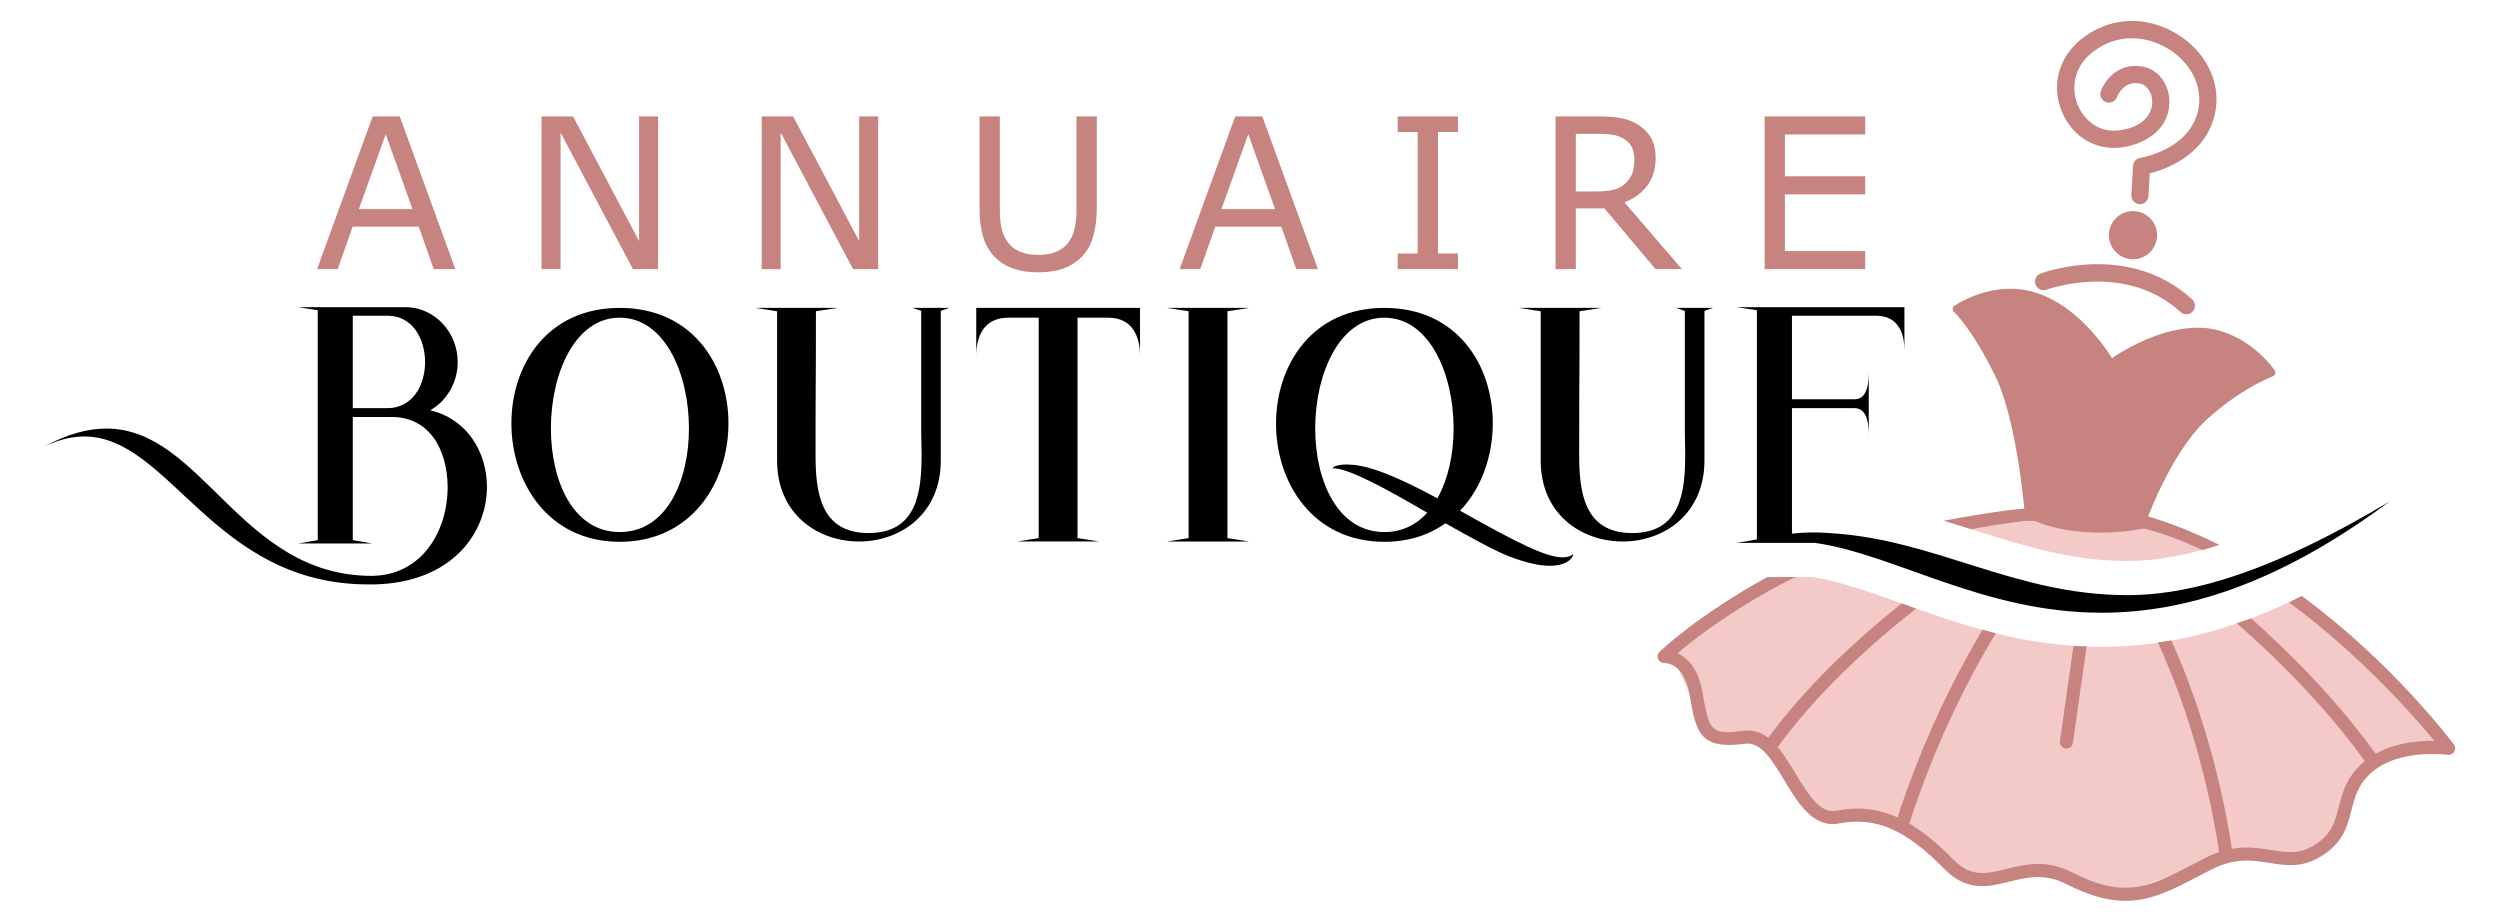 <?xml version="1.0" encoding="utf-8"?>
<!-- Generator: Adobe Illustrator 16.0.0, SVG Export Plug-In . SVG Version: 6.00 Build 0)  -->
<!DOCTYPE svg PUBLIC "-//W3C//DTD SVG 1.1//EN" "http://www.w3.org/Graphics/SVG/1.1/DTD/svg11.dtd">
<svg version="1.1" id="Calque_1" xmlns="http://www.w3.org/2000/svg" xmlns:xlink="http://www.w3.org/1999/xlink" x="0px" y="0px"
	 width="179px" height="66px" viewBox="0 0 179 66" enable-background="new 0 0 179 66" xml:space="preserve">
<g>
	<g>
		<path fill="#C7837F" d="M156.545,22.505c-0.148,0-0.295-0.054-0.415-0.161c-3.987-3.647-9.538-1.624-9.594-1.604
			c-0.316,0.118-0.673-0.042-0.792-0.36c-0.12-0.321,0.042-0.674,0.359-0.794c0.257-0.096,6.318-2.302,10.856,1.847
			c0.25,0.23,0.271,0.619,0.042,0.87C156.88,22.438,156.711,22.505,156.545,22.505"/>
		<path fill="#C7837F" d="M154.448,16.838c0,0.953-0.77,1.725-1.725,1.725c-0.951,0-1.725-0.771-1.725-1.725
			s0.773-1.726,1.725-1.726C153.679,15.112,154.448,15.885,154.448,16.838"/>
		<path fill="#C7837F" d="M153.22,14.62c-0.012,0-0.025,0-0.039-0.001c-0.339-0.02-0.597-0.313-0.578-0.652l0.125-2.094
			c0.018-0.29,0.234-0.528,0.521-0.571c0.009-0.001,0.951-0.153,1.945-0.691c1.255-0.683,2.004-1.649,2.224-2.875
			c0.288-1.622-0.594-3.306-2.247-4.286c-1.382-0.824-3.524-1.174-5.384,0.317c-1.452,1.16-1.445,2.773-1.002,3.802
			c0.412,0.95,1.439,1.982,2.991,1.761c2.111-0.302,2.313-1.597,2.323-1.986c0.019-0.671-0.358-1.257-0.875-1.359
			c-1.157-0.234-1.597,0.839-1.646,0.962c-0.118,0.318-0.474,0.481-0.791,0.364c-0.314-0.118-0.482-0.466-0.367-0.784
			c0.272-0.762,1.26-2.108,3.041-1.751c1.118,0.224,1.902,1.317,1.867,2.601c-0.054,1.992-1.853,2.953-3.376,3.171
			c-1.843,0.263-3.527-0.713-4.296-2.49c-0.814-1.881-0.278-3.943,1.357-5.253c1.967-1.576,4.567-1.735,6.785-0.417
			c2.104,1.249,3.212,3.433,2.828,5.564c-0.284,1.603-1.284,2.903-2.887,3.761c-0.701,0.375-1.375,0.588-1.813,0.7l-0.096,1.627
			C153.813,14.366,153.543,14.62,153.22,14.62"/>
		<path fill="#C7837F" d="M140.313,22.625"/>
		<g>
			<path fill="#F4CAC9" d="M164.652,42.752c-4.807,2.376-9.496,3.562-14.176,3.562c-5.606,0-10.221-1.645-14.291-3.1
				c-2.3-0.819-4.473-1.599-6.419-1.896h-1.795c-2.755,1.346-5.595,3.091-8.335,5.372l2.445,5.452l3.923,1.022l3.808,5.354h5.314
				l6.268,4.478l5.136-0.711l5.587,1.581l7.655-2.611l5.622,0.242l1.98-1.191l1.027-4.137l2.291-2.298l2.602-0.271l1.681-0.387
				C174.976,53.212,170.405,47.336,164.652,42.752z"/>
			<path fill="#F4CAC9" d="M141.54,38.019c3.512,1.103,6.828,2.148,10.779,2.148c2.015,0,4.199-0.396,6.598-1.16
				c-2.103-1.037-4.216-1.663-6.21-1.582l-7.004-0.568c0,0-2.338-0.035-5.926,0.613C140.37,37.651,140.956,37.834,141.54,38.019z"/>
		</g>
		<g>
			<path fill="#C7837F" d="M153.167,37.754c1.534,0.361,3.043,0.932,4.519,1.626c0.393-0.107,0.8-0.236,1.209-0.365
				c-1.707-0.857-3.501-1.59-5.369-2.125c-0.25-0.07-0.514,0.014-0.614,0.253C152.817,37.382,152.916,37.695,153.167,37.754z"/>
			<path fill="#C7837F" d="M141.128,37.884c2.253-0.399,3.925-0.616,4.206-0.598c0.092,0.029,0.189,0.033,0.29,0.006
				c0.249-0.073,0.387-0.34,0.312-0.588c-0.043-0.132-0.149-0.25-0.277-0.307c-0.236-0.095-3.017,0.222-6.483,0.889
				C139.833,37.48,140.48,37.683,141.128,37.884z"/>
			<path fill="#C7837F" d="M175.698,53.304c-0.054-0.071-4.291-5.781-10.89-10.634c-0.304,0.155-0.61,0.315-0.914,0.462
				c5.156,3.799,9.118,8.336,10.402,9.913c-1.248-0.02-3.32,0.161-4.86,1.362c-1.397,1.09-1.705,2.295-1.978,3.367
				c-0.274,1.062-0.505,1.978-1.771,2.75c-1.064,0.653-1.947,0.516-3.061,0.338c-1.282-0.207-2.738-0.436-4.711,0.56
				c-0.34,0.175-0.668,0.343-0.986,0.509c-2.965,1.545-4.762,2.48-8.555,0.538c-1.867-0.96-3.395-0.582-4.744-0.248
				c-1.395,0.341-2.498,0.616-3.733-0.646c-3.014-3.07-5.447-4.095-8.391-3.532c-1.132,0.213-1.896-0.91-2.94-2.644
				c-0.977-1.623-1.983-3.307-3.729-3.072c-2.394,0.318-2.464-0.068-2.914-2.596l-0.038-0.21c-0.306-1.708-1.104-2.438-1.763-2.749
				c1.126-0.968,3.733-3.014,7.742-5.117c0.219-0.115,0.463-0.225,0.703-0.337h-2.031c-5.011,2.758-7.603,5.248-7.712,5.356
				c-0.141,0.139-0.176,0.347-0.101,0.524c0.079,0.18,0.259,0.286,0.456,0.278c0.056-0.003,1.383-0.038,1.782,2.209l0.038,0.211
				c0.451,2.532,0.679,3.797,3.964,3.356c1.13-0.146,1.94,1.203,2.8,2.63c0.97,1.606,2.064,3.433,3.914,3.079
				c2.632-0.5,4.751,0.417,7.551,3.269c1.611,1.643,3.144,1.267,4.625,0.9c1.252-0.308,2.542-0.628,4.096,0.17
				c1.595,0.818,2.896,1.165,4.063,1.197c1.921,0.052,3.475-0.756,5.349-1.733c0.317-0.168,0.64-0.336,0.979-0.507
				c1.699-0.862,2.941-0.664,4.139-0.473c1.15,0.184,2.336,0.374,3.7-0.463c1.587-0.966,1.892-2.165,2.188-3.318
				c0.26-1.01,0.501-1.969,1.644-2.857c1.985-1.545,5.21-1.105,5.24-1.102c0.184,0.028,0.373-0.061,0.473-0.224
				C175.823,53.661,175.812,53.454,175.698,53.304z"/>
		</g>
		<path fill="#C7837F" d="M136.186,43.214c-0.012-0.003-0.021-0.006-0.031-0.01c-3.16,2.523-6.909,5.955-9.772,9.923
			c-0.152,0.215-0.103,0.503,0.104,0.657c0.08,0.058,0.172,0.083,0.26,0.086c0.152,0.003,0.301-0.064,0.396-0.195
			c2.946-4.078,6.854-7.594,10.05-10.103C136.856,43.452,136.516,43.333,136.186,43.214z"/>
		<path fill="#C7837F" d="M155.465,45.856c-0.321,0.057-0.646,0.09-0.965,0.138c0.113,0.248,0.228,0.491,0.346,0.764
			c1.31,3.008,3.082,7.941,4.063,14.345c0.032,0.223,0.229,0.388,0.447,0.394c0.03,0.001,0.058-0.001,0.086-0.004
			c0.256-0.041,0.432-0.28,0.393-0.535c-0.995-6.516-2.805-11.538-4.145-14.606C155.611,46.174,155.539,46.024,155.465,45.856z"/>
		<path fill="#C7837F" d="M141.95,45.09c-1.811,3.026-4.28,7.773-6.226,13.862c-0.079,0.246,0.056,0.508,0.305,0.587
			c0.043,0.016,0.088,0.024,0.128,0.025c0.206,0.004,0.397-0.123,0.461-0.331c1.899-5.939,4.318-10.651,6.281-13.889
			C142.58,45.26,142.264,45.175,141.95,45.09z"/>
		<path fill="#C7837F" d="M148.461,46.242l-0.97,6.822c-0.034,0.253,0.146,0.489,0.401,0.531c0.016,0,0.032,0.003,0.054,0.003
			c0.235,0.005,0.442-0.166,0.473-0.405l0.984-6.915C149.089,46.268,148.77,46.268,148.461,46.242z"/>
		<path fill="#C7837F" d="M144.994,36.989c0,0-0.526-6.779-2.135-10.072c-1.241-2.539-2.371-4.027-2.954-4.581
			c-0.139-0.131-0.114-0.355,0.048-0.46c0.831-0.521,3.192-1.755,5.835-0.915c3.294,1.046,5.431,4.681,5.431,4.681
			s0.896-0.639,2.204-1.225c0.108-0.05,0.217-0.096,0.329-0.145c0.014-0.004,0.028-0.009,0.039-0.014
			c0.49-0.206,1.021-0.392,1.583-0.53c0.05-0.014,0.104-0.023,0.155-0.037c0.127-0.028,0.253-0.058,0.382-0.081
			c0.609-0.118,1.239-0.176,1.87-0.132c0.683,0.047,1.29,0.212,1.829,0.44c0.147,0.059,0.279,0.128,0.415,0.194
			c0.077,0.039,0.163,0.076,0.236,0.117c1.334,0.714,2.217,1.751,2.597,2.271c0.114,0.155,0.052,0.373-0.125,0.444
			c-0.745,0.3-2.616,1.173-4.708,3.077c-2.714,2.465-4.549,7.816-4.549,7.816S148.767,38.915,144.994,36.989z"/>
		<path fill="#C7837F" d="M161.178,44.278c-0.345,0.13-0.685,0.229-1.029,0.348c2.483,2.165,6.174,5.703,9.211,9.922
			c0.089,0.122,0.227,0.191,0.368,0.194c0.098,0.004,0.199-0.023,0.283-0.084c0.215-0.153,0.262-0.443,0.109-0.657
			C167.204,49.94,163.688,46.505,161.178,44.278z"/>
	</g>
	<g>
		<path fill="#C7837F" d="M32.603,19.271h-1.547l-1.074-3.048h-4.731l-1.07,3.048h-1.478l3.98-10.935h1.94L32.603,19.271z
			 M29.535,14.973l-1.917-5.366l-1.924,5.366H29.535z"/>
		<path fill="#C7837F" d="M47.118,19.271h-1.799l-5.184-9.782v9.782h-1.36V8.335h2.254l4.729,8.93v-8.93h1.36V19.271z"/>
		<path fill="#C7837F" d="M62.879,19.271h-1.802l-5.182-9.782v9.782h-1.358V8.335h2.25l4.732,8.93v-8.93h1.359V19.271z"/>
		<path fill="#C7837F" d="M78.531,14.879c0,0.793-0.09,1.484-0.267,2.073c-0.168,0.592-0.454,1.082-0.851,1.473
			c-0.382,0.371-0.82,0.645-1.323,0.817c-0.504,0.169-1.091,0.255-1.762,0.255c-0.684,0-1.282-0.091-1.792-0.272
			c-0.51-0.181-0.936-0.447-1.286-0.8c-0.394-0.4-0.68-0.884-0.854-1.453c-0.172-0.567-0.261-1.266-0.261-2.093V8.335h1.455v6.615
			c0,0.594,0.04,1.062,0.12,1.405c0.081,0.342,0.216,0.652,0.409,0.932c0.215,0.319,0.51,0.557,0.879,0.721
			c0.368,0.16,0.812,0.242,1.331,0.242c0.525,0,0.968-0.08,1.336-0.238c0.365-0.16,0.66-0.401,0.883-0.725
			c0.191-0.28,0.326-0.598,0.405-0.958c0.078-0.36,0.122-0.806,0.122-1.338V8.335h1.456V14.879z"/>
		<path fill="#C7837F" d="M94.362,19.271h-1.548l-1.075-3.048h-4.725l-1.073,3.048h-1.479l3.982-10.935h1.937L94.362,19.271z
			 M91.294,14.973l-1.917-5.366l-1.922,5.366H91.294z"/>
		<path fill="#C7837F" d="M104.39,19.271h-4.316v-1.118h1.432v-8.7h-1.432V8.335h4.316v1.117h-1.43v8.7h1.43V19.271z"/>
		<path fill="#C7837F" d="M120.426,19.271h-1.888l-3.659-4.349h-2.051v4.349h-1.449V8.335h3.059c0.662,0,1.213,0.044,1.652,0.129
			c0.441,0.084,0.84,0.238,1.19,0.457c0.397,0.251,0.706,0.566,0.931,0.945c0.219,0.378,0.332,0.86,0.332,1.444
			c0,0.789-0.197,1.447-0.596,1.978c-0.396,0.533-0.942,0.933-1.635,1.2L120.426,19.271z M117.021,11.412
			c0-0.312-0.054-0.59-0.159-0.833c-0.114-0.243-0.295-0.446-0.549-0.613c-0.213-0.142-0.465-0.24-0.748-0.297
			c-0.29-0.056-0.634-0.084-1.023-0.084h-1.713v4.126h1.47c0.459,0,0.863-0.04,1.209-0.121c0.337-0.08,0.631-0.231,0.87-0.452
			c0.218-0.205,0.381-0.441,0.49-0.709C116.97,12.164,117.021,11.824,117.021,11.412z"/>
		<path fill="#C7837F" d="M133.548,19.271h-7.203V8.335h7.203v1.292h-5.75v2.997h5.75v1.292h-5.75v4.062h5.75V19.271z"/>
	</g>
	<path d="M134.749,38.915"/>
	<g>
		<g>
			<path d="M26.374,41.844c-11.113,0-14.191-10.592-20.349-10.592c-0.873,0-1.791,0.218-2.816,0.699
				c1.659-0.895,3.121-1.266,4.411-1.266c6.876,0,9.583,10.546,18.994,10.546c3.56-0.025,5.437-3.144,5.437-6.377
				c-0.021-2.618-1.266-4.999-4.019-4.999h-2.773v8.817l1.398,0.242h-5.305l1.398-0.242V22.212l-1.398-0.218h7.685
				c2.053,0,3.734,1.771,3.734,3.931c0,1.484-0.808,2.795-1.965,3.45c2.575,0.61,4.04,2.903,4.061,5.459
				c0,3.319-2.49,6.879-8.056,7.01H26.374z M30.435,25.925c0-1.659-0.896-3.319-2.686-3.319h-2.49v6.616h2.49
				C29.539,29.222,30.435,27.584,30.435,25.925z"/>
			<g>
				<path d="M36.616,30.312c0-4.159,2.54-8.267,7.757-8.267c5.223,0,7.784,4.108,7.784,8.267c0,4.228-2.633,8.481-7.784,8.481
					C39.25,38.793,36.616,34.539,36.616,30.312z M49.329,30.672c0-3.916-1.738-7.927-4.956-7.927c-3.213,0-4.929,4.012-4.929,7.927
					c0,3.745,1.573,7.422,4.929,7.422C47.736,38.095,49.329,34.417,49.329,30.672z"/>
				<path d="M55.64,32.967v-10.68l-1.548-0.242h5.875l-1.547,0.242c0,6.572-0.027,3.769-0.027,10.271
					c0,2.658,0.341,5.608,3.795,5.608c3.484,0,3.797-2.95,3.797-5.633l-0.026-1.691v-8.582l-0.627-0.216h2.634l-0.606,0.216v10.706
					c0,3.866-2.923,5.805-5.848,5.805C58.564,38.771,55.64,36.833,55.64,32.967z"/>
				<path d="M72.826,38.771l1.544-0.244V22.745h-2.171c-1.863,0-2.3,1.499-2.3,2.729v-3.43h11.726v3.43
					c0-1.231-0.436-2.729-2.296-2.729h-2.178v15.782l1.545,0.244H72.826z"/>
				<path d="M83.555,38.771l1.55-0.244V22.287l-1.55-0.242h5.876l-1.546,0.242v16.241l1.546,0.244H83.555z"/>
				<path d="M108.041,39.832c-1.111-0.434-2.751-1.354-4.543-2.364c-1.157,0.818-2.61,1.325-4.376,1.325
					c-5.145,0-7.758-4.254-7.758-8.459c0-4.157,2.542-8.289,7.758-8.289c5.221,0,7.761,4.108,7.761,8.267
					c0,2.319-0.796,4.641-2.345,6.256c4.137,2.324,6.166,3.338,7.349,3.338c0.313,0,0.556-0.073,0.726-0.216h0.022v0.021
					c0,0.101-0.264,0.798-1.688,0.798C110.291,40.508,109.35,40.337,108.041,39.832z M102.192,36.713
					c-3.07-1.789-5.629-3.187-6.769-3.187V33.5c0.029-0.024,0.242-0.242,0.946-0.242c1.013,0,2.513,0.242,6.549,2.422
					c0.775-1.383,1.16-3.17,1.16-5.007c0-3.916-1.738-7.927-4.957-7.927c-3.213,0-4.952,4.012-4.952,7.927
					c0,3.745,1.595,7.422,4.952,7.422C100.402,38.095,101.421,37.561,102.192,36.713z"/>
				<path d="M110.313,32.967v-10.68l-1.547-0.242h5.877l-1.548,0.242c0,6.572-0.026,3.769-0.026,10.271
					c0,2.658,0.342,5.608,3.796,5.608c3.48,0,3.795-2.95,3.795-5.633l-0.025-1.691v-8.582l-0.627-0.216h2.638l-0.607,0.216v10.706
					c0,3.866-2.926,5.805-5.848,5.805C113.24,38.771,110.313,36.833,110.313,32.967z"/>
			</g>
			<path d="M125.793,38.653V22.212l-1.465-0.218h12.028v3.101c0-1.135-0.371-2.489-2.05-2.489h-6.002v5.983h4.473
				c1.007,0,1.026-1.31,1.026-2.118v4.868c0-0.808-0.02-2.118-1.047-2.118h-4.452v9.32"/>
		</g>
		<g>
			<path d="M130.953,38.166c7.656,0.436,13.236,4.445,21.366,4.445c4.961,0,10.882-1.987,18.76-6.696
				c-8.208,6.091-14.917,7.956-20.603,7.956c-8.499,0-14.807-4.196-20.532-5.002h-5.616
				C126.264,38.608,128.22,37.947,130.953,38.166z"/>
		</g>
	</g>
</g>
</svg>
